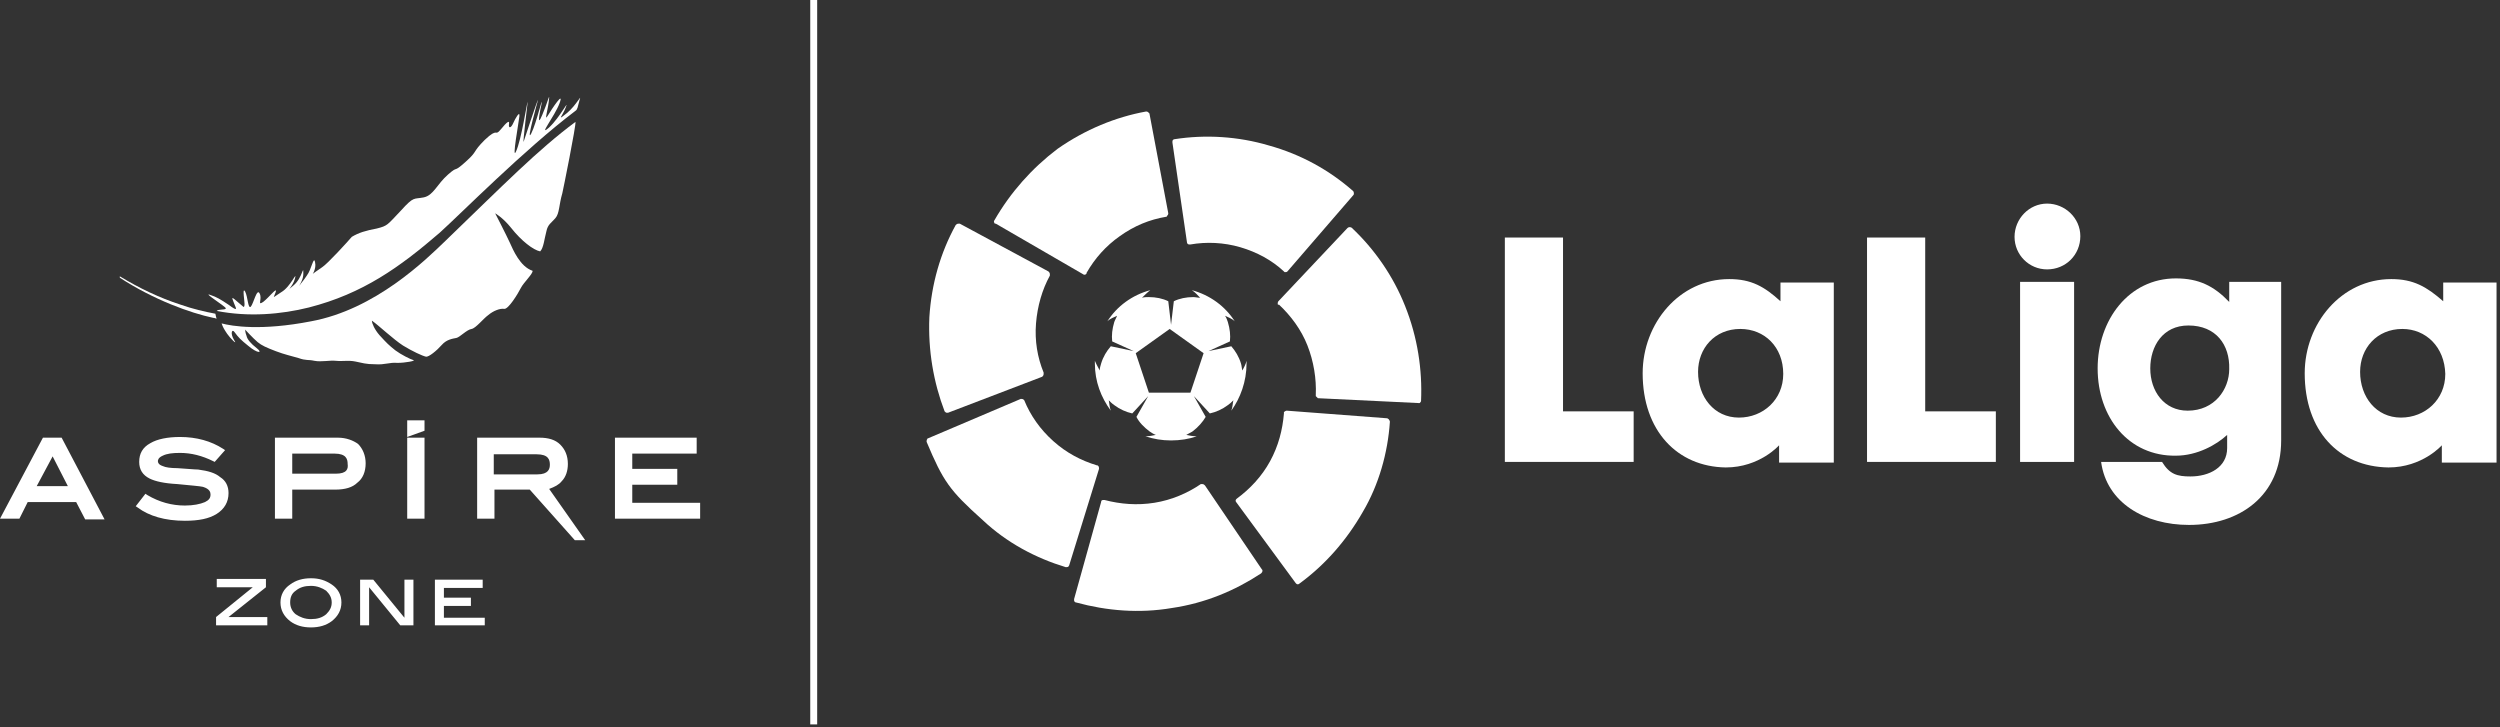 <svg width="361" height="105" viewBox="0 0 361 105" fill="none" xmlns="http://www.w3.org/2000/svg">
<rect x="0" y="0" width="361" height="105" fill="#333333" stroke="none"/>
<g clip-path="url(#clip0_9:3059)">
<path d="M118 0H117V104.6H118V0Z" fill="white"/>
<path d="M235.9 66.7H217.3V34.3H225.7V59.4H235.9V66.7Z" fill="white"/>
<path d="M237.2 53.9C237.2 46.7 242.5 40.3 249.7 40.3C252.9 40.3 254.8 41.4 257.1 43.5V40.8H264.8V66.8H256.9V64.3C256.9 64.3 254.1 67.5 249.2 67.5C242.2 67.4 237.2 62.2 237.2 53.9ZM251.3 47.5C247.6 47.5 245.2 50.3 245.2 53.7C245.2 57.3 247.5 60.3 251.1 60.3C254.6 60.3 257.5 57.7 257.5 54C257.5 50.1 254.8 47.5 251.3 47.5Z" fill="white"/>
<path d="M288.2 66.7H269.6V34.3H278V59.4H288.2V66.7Z" fill="white"/>
<path d="M290.9 34.2C290.9 31.6 293 29.4 295.6 29.4C298.2 29.4 300.4 31.5 300.4 34.1C300.4 36.8 298.3 38.9 295.6 38.9C293 38.9 290.9 36.8 290.9 34.2ZM299.5 66.7H291.7V40.7H299.5V66.7Z" fill="white"/>
<path d="M302.9 53.2C302.9 46.2 307.4 40.2 314.2 40.2C317.5 40.2 319.7 41.3 321.9 43.6V40.7H329.4V63.6C329.4 71.6 323.4 75.8 316.1 75.8C309.7 75.8 304.2 72.6 303.4 66.7H312.2C313.3 68.5 314.4 68.8 316.3 68.8C319 68.8 321.6 67.5 321.6 64.7C321.6 64 321.6 63.4 321.6 62.8C320.1 64.2 317.3 65.8 314.2 65.8C307.4 65.9 302.9 60.3 302.9 53.2ZM316 47C312.3 47 310.5 50 310.5 53.2C310.5 56.5 312.5 59.3 315.9 59.3C319.8 59.3 321.9 56.2 321.9 53.3C322 49.8 320 47 316 47Z" fill="white"/>
<path d="M332.8 53.9C332.8 46.7 338.1 40.3 345.3 40.3C348.5 40.3 350.4 41.4 352.8 43.5V40.8H360.5V66.8H352.6V64.3C352.6 64.3 349.8 67.5 344.9 67.5C337.7 67.4 332.8 62.2 332.8 53.9ZM346.9 47.5C343.2 47.5 340.8 50.3 340.8 53.7C340.8 57.3 343.1 60.3 346.7 60.3C350.2 60.3 353.1 57.7 353.1 54C353 50.1 350.3 47.5 346.9 47.5Z" fill="white"/>
<path d="M143.6 31.8C143.5 31.9 143.5 32.1 143.6 32.2C143.6 32.3 143.7 32.3 143.8 32.3L156.4 39.6C156.5 39.7 156.7 39.7 156.8 39.6L156.9 39.5C156.9 39.5 156.9 39.5 156.9 39.4C158.1 37.3 159.7 35.5 161.7 34.1C163.8 32.6 166 31.7 168.4 31.3C168.5 31.3 168.5 31.3 168.5 31.2C168.6 31.1 168.7 31 168.7 30.8L166 16.5C166 16.4 166 16.4 165.9 16.3C165.8 16.2 165.7 16.1 165.5 16.1C161.1 16.9 156.7 18.7 152.7 21.5C149 24.3 145.9 27.8 143.6 31.8Z" fill="white"/>
<path d="M136.4 59.4C136.5 59.5 136.6 59.6 136.7 59.6C136.8 59.6 136.8 59.6 136.9 59.6L150.5 54.4C150.6 54.3 150.7 54.2 150.7 54C150.7 53.9 150.7 53.9 150.7 53.9C150.7 53.9 150.7 53.9 150.7 53.8C149.8 51.6 149.4 49.2 149.6 46.7C149.8 44.2 150.5 41.8 151.6 39.8C151.6 39.8 151.6 39.7 151.6 39.6C151.6 39.4 151.5 39.3 151.4 39.2L138.6 32.3C138.5 32.3 138.5 32.3 138.4 32.3C138.2 32.3 138.1 32.4 138 32.5C135.8 36.5 134.5 41 134.2 45.8C134 50.6 134.8 55.2 136.4 59.4Z" fill="white"/>
<path d="M153.9 81.9C154 81.9 154.2 81.9 154.3 81.8C154.3 81.7 154.4 81.7 154.4 81.6L158.7 67.7C158.7 67.6 158.7 67.4 158.6 67.3L158.5 67.2C158.5 67.2 158.5 67.2 158.4 67.2C156.1 66.5 154 65.4 152.1 63.7C150.2 62 148.8 60 147.9 57.8L147.8 57.7C147.7 57.6 147.5 57.6 147.4 57.6L134 63.3C133.9 63.3 133.9 63.4 133.9 63.4C133.8 63.5 133.8 63.7 133.8 63.8C136.2 69.5 137.1 70.8 141.9 75.1C145.4 78.4 149.6 80.6 153.9 81.9Z" fill="white"/>
<path d="M182.1 82.8C182.2 82.7 182.3 82.6 182.3 82.4C182.3 82.3 182.3 82.3 182.2 82.2L174 70.1C173.9 70 173.8 69.9 173.6 69.9H173.5C173.5 69.9 173.5 69.9 173.4 69.9C171.5 71.2 169.2 72.2 166.7 72.6C164.2 73 161.8 72.8 159.5 72.2C159.4 72.2 159.4 72.2 159.3 72.2C159.1 72.2 159 72.3 159 72.5L155.1 86.5C155.1 86.6 155.1 86.6 155.1 86.7C155.1 86.8 155.2 87 155.4 87C159.8 88.2 164.5 88.6 169.2 87.8C174 87.1 178.3 85.3 182.1 82.8Z" fill="white"/>
<path d="M200.7 60.9C200.7 60.8 200.6 60.6 200.5 60.5C200.4 60.5 200.4 60.4 200.3 60.4L185.8 59.3C185.7 59.3 185.5 59.4 185.4 59.5V59.6C185.4 59.6 185.4 59.6 185.4 59.7C185.2 62.1 184.6 64.4 183.4 66.6C182.2 68.8 180.5 70.6 178.6 72L178.5 72.1C178.4 72.2 178.4 72.4 178.5 72.5L187.1 84.2L187.2 84.3C187.3 84.4 187.5 84.4 187.6 84.3C191.3 81.6 194.4 78.1 196.8 73.9C199.1 70 200.4 65.4 200.7 60.9Z" fill="white"/>
<path d="M195.2 32.9C195.1 32.8 194.9 32.8 194.8 32.8C194.7 32.8 194.7 32.9 194.6 32.9L184.6 43.5C184.5 43.6 184.5 43.8 184.5 43.9C184.5 43.9 184.5 44 184.6 44C184.6 44 184.6 44 184.7 44C186.4 45.6 187.9 47.6 188.8 49.9C189.7 52.2 190.1 54.7 190 57C190 57.1 190 57.1 190 57.2C190.1 57.3 190.2 57.4 190.3 57.5L204.8 58.2C204.9 58.2 204.9 58.2 205 58.2C205.1 58.1 205.2 58 205.2 57.9C205.4 53.4 204.7 48.7 202.9 44.2C201.2 39.9 198.5 36 195.2 32.9Z" fill="white"/>
<path d="M169.6 20.1C169.5 20.1 169.3 20.2 169.3 20.4C169.3 20.5 169.3 20.5 169.3 20.6L171.4 35C171.4 35.1 171.5 35.3 171.7 35.3H171.8C171.8 35.3 171.8 35.3 171.9 35.3C174.2 34.9 176.7 35 179.1 35.7C181.5 36.4 183.7 37.6 185.4 39.2L185.5 39.3C185.7 39.3 185.8 39.3 185.9 39.2L195.4 28.2C195.4 28.2 195.5 28.1 195.5 28C195.5 27.9 195.5 27.7 195.4 27.6C192 24.6 187.9 22.3 183.2 21C178.8 19.7 174.1 19.4 169.6 20.1Z" fill="white"/>
<path d="M171.9 56.7H165.9L164 51L168.9 47.5L173.8 51L171.9 56.7ZM180 52.5C180 52.4 180 52.3 180 52.1C179.9 52.6 179.6 53.1 179.4 53.5C179.3 53.2 179.3 52.8 179.2 52.5C178.9 51.5 178.4 50.7 177.8 50L174.5 50.7L177.6 49.3C177.7 48.4 177.6 47.5 177.3 46.5C177.2 46.2 177.1 45.9 176.9 45.6C177.3 45.8 177.9 46 178.3 46.4C176.9 44.2 174.7 42.6 172.1 41.9C172.6 42.2 173 42.7 173.3 43C173 43 172.6 42.9 172.3 42.9C171.3 42.9 170.3 43.1 169.5 43.5L169.1 46.9L168.7 43.5C167.9 43.1 166.9 42.9 165.9 42.9C165.6 42.9 165.2 42.9 164.9 43C165.2 42.7 165.7 42.2 166.1 41.9C163.5 42.6 161.3 44.2 159.9 46.4C160.3 46 160.9 45.8 161.3 45.6C161.2 45.9 161 46.2 160.9 46.5C160.6 47.5 160.5 48.4 160.6 49.3L163.7 50.7L160.4 50C159.8 50.7 159.3 51.5 159 52.5C158.9 52.8 158.8 53.2 158.8 53.5C158.6 53.1 158.3 52.6 158.1 52.1C158.1 52.2 158.1 52.3 158.1 52.5C158.1 55.1 159 57.4 160.4 59.3C160.2 58.8 160.2 58.2 160.1 57.8C160.3 58 160.6 58.3 160.9 58.5C161.7 59.1 162.6 59.5 163.5 59.7L165.8 57.2L164.1 60.2C164.5 61 165.2 61.7 166 62.3C166.3 62.5 166.6 62.7 166.9 62.8C166.5 62.9 165.9 63 165.4 63C166.6 63.4 167.8 63.6 169.1 63.6C170.4 63.6 171.7 63.4 172.8 63C172.3 63 171.7 62.9 171.3 62.8C171.6 62.6 171.9 62.5 172.2 62.3C173 61.7 173.7 60.9 174.1 60.2L172.4 57.2L174.7 59.7C175.6 59.5 176.5 59.1 177.3 58.5C177.6 58.3 177.8 58.1 178.1 57.8C178 58.2 178 58.8 177.8 59.3C179.1 57.5 180 55.1 180 52.5Z" fill="white"/>
<path d="M6.2 63.2L0 74.9H2.8L4 72.5H11L12.3 75H15.1L8.9 63.2H6.2ZM9.8 70.2H5.3L7.6 65.9L9.8 70.2ZM33 71.2C33 72.5 32.4 73.5 31.3 74.2C30.2 74.9 28.7 75.2 26.7 75.2C23.8 75.2 21.5 74.5 19.9 73.3L19.6 73.1L21 71.3L21.3 71.5C23 72.5 24.8 73 26.7 73C27.9 73 28.9 72.8 29.6 72.5C30.2 72.2 30.4 71.9 30.4 71.4C30.4 71.1 30.3 70.6 29.3 70.3C28.9 70.2 27.6 70.1 25.6 69.9C23.7 69.8 22.4 69.5 21.6 69.1C20.6 68.6 20.1 67.8 20.1 66.7C20.1 65.5 20.6 64.6 21.7 64C22.7 63.4 24.2 63.1 26 63.1C28.4 63.1 30.5 63.7 32.2 64.8L32.5 65L31 66.7L30.8 66.6C29.2 65.8 27.6 65.4 26 65.4C24.9 65.4 24.1 65.5 23.5 65.8C22.8 66.1 22.8 66.5 22.8 66.6C22.8 66.8 22.9 67.1 23.5 67.3C23.9 67.5 24.7 67.6 25.6 67.6C27.2 67.7 28.1 67.8 28.6 67.8C30.1 68 31.1 68.3 31.8 68.9C32.6 69.4 33 70.2 33 71.2ZM48.8 63.2H39.7V74.9H42.2V70.7H48.4C49.8 70.7 50.9 70.4 51.6 69.7C52.4 69.1 52.8 68.1 52.8 66.9C52.8 65.8 52.4 64.8 51.7 64.1C51 63.6 50 63.2 48.8 63.2ZM48.5 68.4H42.2V65.5H48.3C50 65.5 50.2 66.3 50.2 67C50.3 67.7 50.1 68.4 48.5 68.4ZM58.8 63.2H61.3V74.9H58.8V63.2ZM58.8 60.7H61.3V62.2L58.8 63.1V60.7ZM81.1 69.5C81.7 68.9 82 68 82 67C82 65.8 81.6 64.9 80.9 64.2C80.2 63.5 79.2 63.2 77.9 63.2H68.9V74.9H71.4V70.7H76.5L83 78H84.5L79.3 70.6C80.1 70.3 80.7 70 81.1 69.5ZM71.4 65.6H77.5C79.2 65.6 79.4 66.4 79.4 67.1C79.4 67.7 79.2 68.5 77.6 68.5H71.3V65.6H71.4ZM101.1 72.6V74.9H88.8V63.2H100.6V65.5H91.3V67.7H97.8V70H91.3V72.6H101.1Z" fill="white"/>
<path d="M38.6 90.3H31.2V89.1L36.5 84.8H31.3V83.6H38.4V84.8L33 89.1H38.6V90.3ZM49.3 87C49.3 88.1 48.8 89 47.9 89.7C47.1 90.3 46.1 90.6 44.9 90.6C43.7 90.6 42.7 90.3 41.9 89.7C41 89 40.5 88.1 40.5 87C40.5 85.9 41 85 41.9 84.4C42.7 83.8 43.7 83.5 44.9 83.5C46.1 83.5 47 83.8 47.9 84.4C48.8 85 49.3 85.9 49.3 87ZM47.9 87C47.9 86.3 47.6 85.8 47.1 85.3C46.5 84.9 45.8 84.6 44.9 84.6C44 84.6 43.3 84.8 42.7 85.3C42.1 85.7 41.9 86.3 41.9 87C41.9 87.7 42.2 88.3 42.7 88.7C43.3 89.1 44 89.4 44.9 89.4C45.8 89.4 46.5 89.2 47.1 88.7C47.6 88.2 47.9 87.7 47.9 87ZM59.7 90.3H57.8L53.3 84.8V90.3H52V83.7H53.9L58.4 89.2V83.7H59.7V90.3ZM69.9 90.3H62.8V83.7H69.7V84.9H64.1V86.3H68V87.5H64.1V89.2H70V90.3H69.9Z" fill="white"/>
<path d="M83.1 16C83.4 15.8 83.4 15.5 83.7 14.4C84 13.5 83.3 15.1 81.9 16.3C80.3 17.6 81.2 16.8 81.7 15.5C82.2 14.2 80.9 16.9 79.3 18.4C77.6 19.9 80.1 16.8 80.8 14.9C81.5 13 79.7 15.7 79.1 16.7C78.5 17.7 79.2 15.7 79.3 14.1C79.3 13.7 79.1 14.7 78.3 16.6C77.5 18.5 77.9 16.4 78.2 15C78.4 13.6 77.5 17.7 76.7 19.3C75.9 20.8 77.7 14.4 77.7 14.4C77.6 14.4 75.6 20.5 75.6 20.5C75.5 20.5 76.2 14.7 76.2 14.7C76.1 14.7 75.3 20.2 74.5 21.9C73.9 23.2 74.9 17.7 75 16.8C75.1 15.9 74.4 17.1 74.1 17.8C73.8 18.5 73.4 18.6 73.5 17.9C73.6 17.3 73.2 17.6 72.3 18.7C71.4 19.8 72 18.3 70 20.2C68.1 22.1 69.1 21.7 67.2 23.4C65.3 25.1 66.3 23.8 64.7 25.2C63.1 26.6 62.6 28.2 61.2 28.5C59.7 28.8 59.8 28.3 57.9 30.4C55.9 32.5 56 32.6 54.4 33C52.8 33.3 51.8 33.6 50.8 34.2C50.2 34.9 47.3 38.1 46.5 38.6C45.8 39.1 45.3 39.4 45 39.7C45 39.7 45 39.7 45 39.8C45.1 39.7 45.7 38.8 45.5 37.9C45.3 36.8 45 38.9 44.3 39.8C43.7 40.7 43.6 40.7 43.2 41.3C43.4 40.9 43.8 40.3 43.8 39.5C43.8 38.1 43.7 40.1 42.4 41.2C41.1 42.3 42.3 41.4 42.6 40.2C42.9 39 42 41.4 40.6 42.2C39.2 43.1 39.5 43.1 39.8 42.2C40.1 41.3 38.9 42.9 38 43.6C37.1 44.2 37.9 43.2 37.5 42.4C37.1 41.5 36.6 43.9 36.2 44.3C35.8 44.6 35.8 42.9 35.4 42.1C34.9 41.3 35.4 43.8 35.3 44.1C35.2 44.5 35.3 44.4 34.2 43.5C33.2 42.6 33.6 43.2 33.8 43.8C34 44.4 34.6 45.2 33 44C31.8 43.2 31.3 42.9 30.4 42.6C29.1 42.1 32.5 44.2 32.6 44.5C32.7 44.8 31.5 44.6 31.3 44.9C35.9 45.8 40.6 45.4 44.6 44.4C52.4 42.4 57.7 38.6 63.5 33.6C66.5 30.9 75.7 21.6 83.1 16Z" fill="white"/>
<path d="M64.3 34.8C61.5 37.5 54.2 44.7 44.9 46.4C37.7 47.8 33.5 47.1 32 46.7C32.2 47.3 32.4 47.6 32.8 48.2C33.2 48.8 34.4 50 33.8 49.1C33.2 48.1 33.5 47.4 33.9 48C34.4 48.7 34.8 49.1 35.8 49.9C37.2 51.1 38 51 37.1 50.3C36.2 49.6 35.7 49 35.6 48.5C35.4 48 35.4 47.6 35.4 47.6C35.4 47.6 36.5 48.8 37.2 49.4C37.8 49.9 38.5 50.2 39.8 50.7C41.1 51.2 42.1 51.4 43.1 51.7C44.2 52.1 44.5 51.9 45.4 52.1C46.4 52.3 47.6 52 48.5 52.1C49.5 52.2 50.3 52 51.3 52.2C52.3 52.4 52.8 52.6 54.2 52.6C55.6 52.7 56.2 52.3 57.4 52.4C58.5 52.4 60.1 52.1 59.7 52C59.3 51.9 57.9 51.2 57.1 50.6C56.1 49.8 55.9 49.6 54.8 48.4C54.1 47.6 53.7 46.7 53.7 46.3C54.7 47 56.8 49 58.2 49.9C59.5 50.7 61 51.4 61.5 51.5C61.9 51.6 63.1 50.6 63.8 49.8C64.5 49 65.4 48.9 65.9 48.8C66.4 48.7 67.4 47.6 68.1 47.5C68.7 47.4 69.8 46 70.5 45.5C71.2 44.9 72.2 44.5 72.8 44.6C73.4 44.7 74.8 42.4 75.2 41.6C75.6 40.8 77 39.5 76.9 39.1C75.1 38.5 74.1 36.1 73.6 35C73.1 33.9 71.5 30.8 71.5 30.8C71.5 30.8 72.6 31.4 73.8 32.9C75.3 34.8 77 36.1 78 36.3C78.5 35.8 78.6 34.5 78.9 33.4C79.1 32.4 79.6 32.2 80.2 31.5C80.8 30.8 80.7 29.6 81.2 27.9C81.3 27.5 83.2 18.1 83.1 17.6C77.7 21.6 72.7 26.7 64.3 34.8Z" fill="white"/>
<path d="M31.1 45.3C29.5 45 27.8 44.6 26.1 44C23 43 20.1 41.6 17.3 39.9C17.3 40 17.3 40 17.3 40.1C22.2 43.3 27.5 45.2 30.8 45.9C31 45.9 31.1 46 31.3 46C31.2 45.9 31.2 45.7 31.1 45.3Z" fill="white"/>
</g>
<defs>
<clipPath id="clip0_9:3059">
<rect width="360.5" height="104.6" fill="white"/>
</clipPath>
</defs>
</svg>

